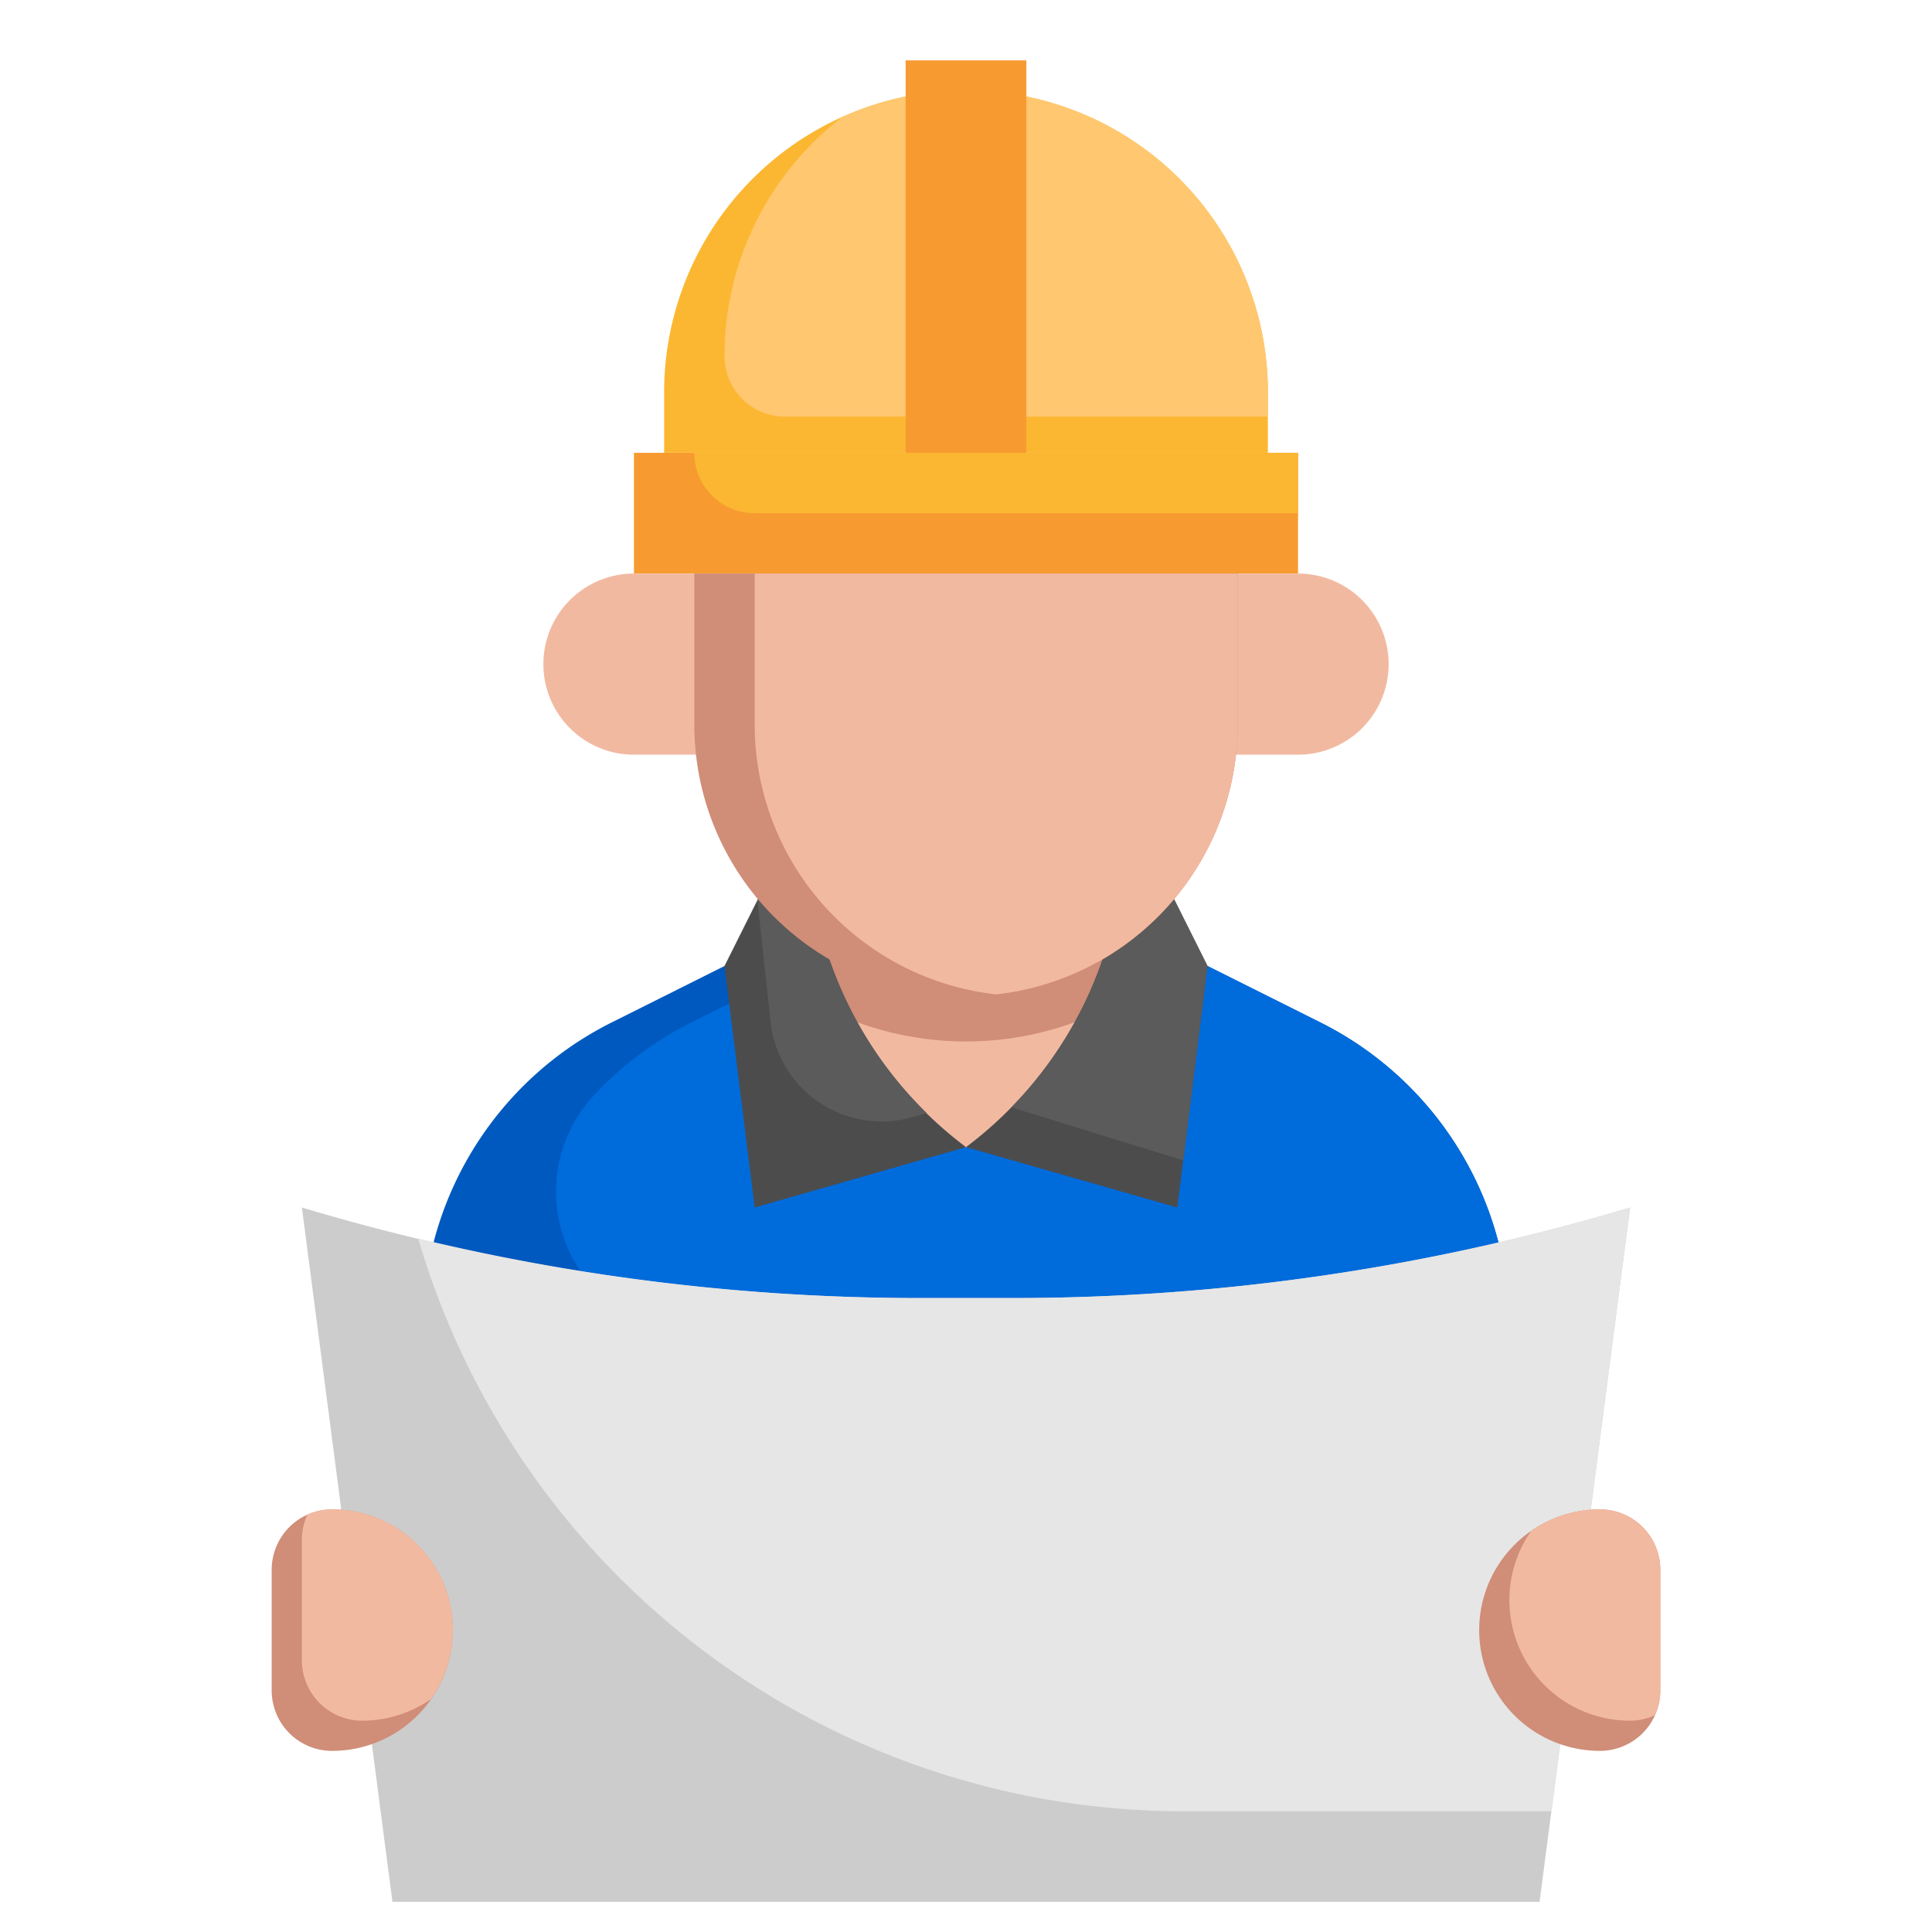 <svg height="512" viewBox="0 0 64 64" width="512" xmlns="http://www.w3.org/2000/svg"><g id="Layer_32" data-name="Layer 32"><path d="m21 15h22v4h-22z" fill="#f79b31"/><path d="m22 15v-2a10 10 0 0 1 7.985-9.8h4.029a10 10 0 0 1 7.986 9.8v2z" fill="#fcb732"/><path d="m25 17h18v-2h-20a2 2 0 0 0 2 2z" fill="#fcb732"/><path d="m34.014 3.2h-4.029a9.947 9.947 0 0 0 -2.1.688 9.979 9.979 0 0 0 -3.885 7.912 2 2 0 0 0 2 2h16v-.8a10 10 0 0 0 -7.986-9.8z" fill="#ffc76f"/><path d="m43 19a3 3 0 0 1 3 3 3 3 0 0 1 -3 3h-22a3 3 0 0 1 -3-3 3 3 0 0 1 3-3z" fill="#f2b9a1"/><path d="m14.362 41.159a11.324 11.324 0 0 1 5.9-7.289l3.738-1.87h16l3.739 1.87a11.324 11.324 0 0 1 5.9 7.288l-8.639 4.842h-19z" fill="#0059be"/><path d="m43.739 33.87-3.739-1.87h-13.362l-3.738 1.87a11.3 11.3 0 0 0 -3.316 2.511 4.693 4.693 0 0 0 1.048 7.079l4.006 2.54h16.362l8.638-4.842a11.324 11.324 0 0 0 -5.899-7.288z" fill="#006bdb"/><path d="m27 29h10v9h-10z" fill="#d08d78"/><path d="m27 33.231v4.769h10v-4.769a10.485 10.485 0 0 1 -10 0z" fill="#f2b9a1"/><path d="m36.525 31.781a13.084 13.084 0 0 1 -4.525 6.219l7 2 1-8-1.107-2.214z" fill="#4c4c4c"/><path d="m27.475 31.781a13.084 13.084 0 0 0 4.525 6.219l-7 2-1-8 1.107-2.214z" fill="#4c4c4c"/><path d="m27.475 31.781-2.368-1.995-.018.036.437 4.025a3.7 3.7 0 0 0 4.7 3.16l.473-.135a13.08 13.08 0 0 1 -3.224-5.091z" fill="#5b5b5b"/><path d="m36.525 31.781a13.076 13.076 0 0 1 -3.021 4.9l5.696 1.76.8-6.441-1.107-2.214z" fill="#5b5b5b"/><path d="m13 63-3-23a71.144 71.144 0 0 0 20.44 3h3.12a71.144 71.144 0 0 0 20.44-3l-3 23z" fill="#ccc"/><path d="m54 40a71.144 71.144 0 0 1 -20.44 3h-3.12a71.143 71.143 0 0 1 -16.588-1.973 26.418 26.418 0 0 0 25.348 18.973h12.2z" fill="#e6e6e6"/><path d="m30 15v-13h4v13" fill="#f79b31"/><path d="m53 50a4 4 0 0 0 -4 4 4 4 0 0 0 4 4 2 2 0 0 0 2-2v-4a2 2 0 0 0 -2-2z" fill="#d08d78"/><path d="m11 50a4 4 0 0 1 4 4 4 4 0 0 1 -4 4 2 2 0 0 1 -2-2v-4a2 2 0 0 1 2-2z" fill="#d08d78"/><path d="m55 52a2 2 0 0 0 -2-2 3.977 3.977 0 0 0 -2.281.719 3.995 3.995 0 0 0 3.281 6.281 1.99 1.99 0 0 0 .82-.18 1.99 1.99 0 0 0 .18-.82z" fill="#f2b9a1"/><path d="m11 50a1.99 1.99 0 0 0 -.82.18 1.99 1.99 0 0 0 -.18.82v4a2 2 0 0 0 2 2 3.971 3.971 0 0 0 2.281-.72 3.994 3.994 0 0 0 -3.281-6.28z" fill="#f2b9a1"/><path d="m23 19v5a9 9 0 0 0 9 9 9 9 0 0 0 9-9v-5" fill="#d08d78"/><path d="m33 32.941a9 9 0 0 0 8-8.941v-5h-16v5a9 9 0 0 0 8 8.941z" fill="#f2b9a1"/></g></svg>